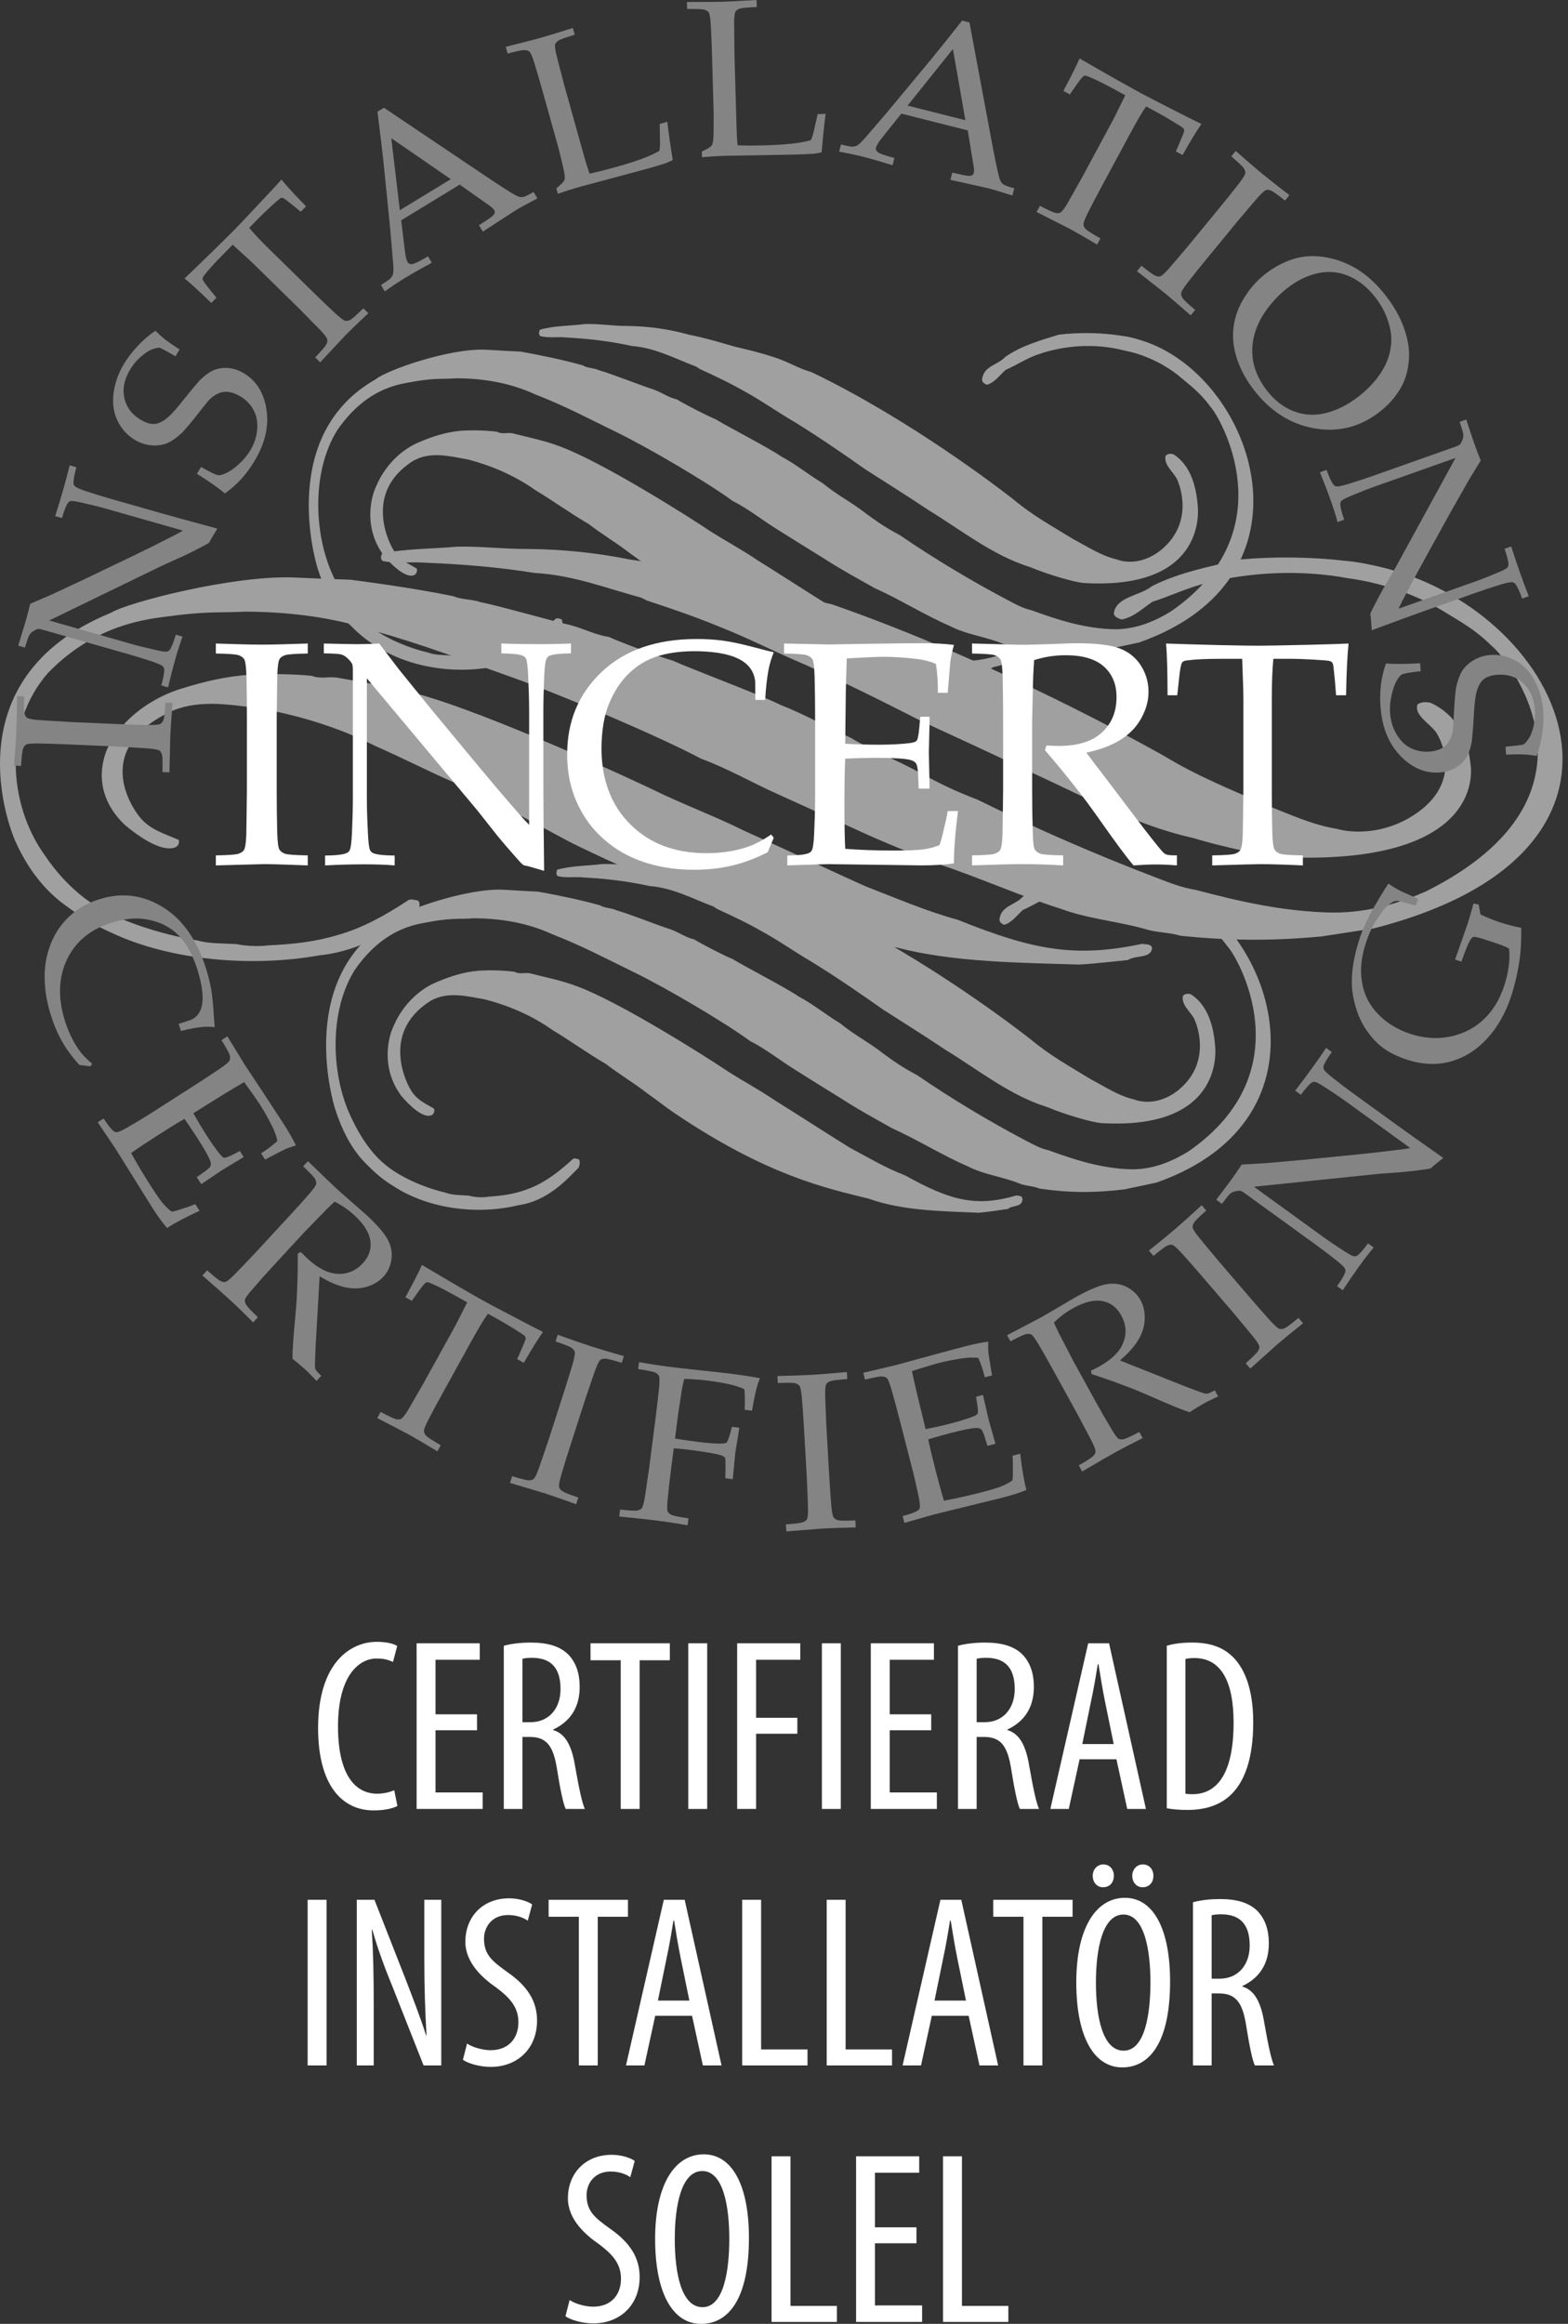 <svg width="106" height="157" viewBox="0 0 106 157" fill="none" xmlns="http://www.w3.org/2000/svg">
<rect x="0" y="0" width="106" height="157" fill="#333333" stroke="none"/>
<g id="Group">
<g id="Group_2">
<path id="Vector" d="M26.867 122.01C26.518 122.193 25.953 122.309 25.257 122.309C23.081 122.309 21.504 120.549 21.504 116.747C21.504 112.331 23.695 110.92 25.472 110.92C26.136 110.92 26.635 111.052 26.85 111.202L26.568 112.281C26.302 112.165 26.037 112.048 25.456 112.048C24.261 112.048 22.85 113.211 22.85 116.631C22.85 120.051 24.111 121.18 25.489 121.18C25.97 121.18 26.386 121.064 26.651 120.947L26.867 122.01Z" fill="white"/>
</g>
<g id="Group_3">
<path id="Vector_2" d="M32.247 116.897H29.442V121.097H32.629V122.21H28.164V111.02H32.431V112.132H29.442V115.818H32.247V116.897Z" fill="white"/>
</g>
<g id="Group_4">
<path id="Vector_3" d="M35.32 116.35H35.868C37.08 116.35 37.893 115.453 37.893 114.109C37.893 112.813 37.362 112.016 36.001 112C35.734 112 35.486 112.016 35.32 112.066V116.35ZM34.058 111.187C34.589 111.037 35.253 110.971 35.884 110.971C36.996 110.971 37.827 111.202 38.408 111.767C38.955 112.332 39.188 113.079 39.188 113.958C39.188 115.387 38.524 116.317 37.395 116.847V116.88C38.224 117.13 38.657 117.927 38.889 119.388C39.155 120.915 39.371 121.862 39.537 122.21H38.242C38.075 121.878 37.86 120.816 37.644 119.454C37.395 117.91 36.913 117.346 35.817 117.346H35.32V122.21H34.058V111.187Z" fill="white"/>
</g>
<g id="Group_5">
<path id="Vector_4" d="M41.962 112.166H39.92V111.02H45.282V112.166H43.24V122.211H41.962V112.166Z" fill="white"/>
</g>
<g id="Group_6">
<path id="Vector_5" d="M46.529 111.02H47.808V122.211H46.529V111.02Z" fill="white"/>
</g>
<g id="Group_7">
<path id="Vector_6" d="M49.834 111.02H54.101V112.132H51.113V116.051H53.902V117.13H51.113V122.21H49.834V111.02Z" fill="white"/>
</g>
<g id="Group_8">
<path id="Vector_7" d="M55.562 111.02H56.84V122.211H55.562V111.02Z" fill="white"/>
</g>
<g id="Group_9">
<path id="Vector_8" d="M62.951 116.897H60.146V121.097H63.333V122.21H58.868V111.02H63.135V112.132H60.146V115.818H62.951V116.897Z" fill="white"/>
</g>
<g id="Group_10">
<path id="Vector_9" d="M66.024 116.35H66.572C67.784 116.35 68.597 115.453 68.597 114.109C68.597 112.813 68.066 112.016 66.705 112C66.438 112 66.19 112.016 66.024 112.066V116.35ZM64.762 111.187C65.293 111.037 65.957 110.971 66.588 110.971C67.7 110.971 68.531 111.202 69.112 111.767C69.659 112.332 69.892 113.079 69.892 113.958C69.892 115.387 69.228 116.317 68.1 116.847V116.88C68.928 117.13 69.361 117.927 69.593 119.388C69.859 120.915 70.075 121.862 70.241 122.21H68.946C68.779 121.878 68.564 120.816 68.348 119.454C68.1 117.91 67.617 117.346 66.521 117.346H66.024V122.21H64.762V111.187Z" fill="white"/>
</g>
<g id="Group_11">
<path id="Vector_10" d="M75.289 117.827L74.708 114.988C74.543 114.191 74.393 113.261 74.26 112.431H74.211C74.078 113.278 73.912 114.241 73.746 114.988L73.165 117.827H75.289ZM72.983 118.857L72.252 122.21H71.006L73.563 111.02H74.974L77.466 122.21H76.203L75.473 118.857H72.983Z" fill="white"/>
</g>
<g id="Group_12">
<path id="Vector_11" d="M80.138 121.181C80.321 121.214 80.503 121.214 80.62 121.214C82.031 121.214 83.393 120.185 83.393 116.382C83.393 113.56 82.529 112.016 80.736 112.016C80.537 112.016 80.304 112.033 80.138 112.082V121.181ZM78.876 111.186C79.358 111.037 79.956 110.97 80.586 110.97C81.765 110.97 82.596 111.269 83.209 111.817C84.073 112.564 84.721 114.008 84.721 116.35C84.721 118.907 84.089 120.301 83.375 121.081C82.645 121.895 81.583 122.277 80.287 122.277C79.772 122.277 79.242 122.244 78.876 122.16V111.186Z" fill="white"/>
</g>
<g id="Group_13">
<path id="Vector_12" d="M20.797 128.348H22.076V139.539H20.797V128.348Z" fill="white"/>
</g>
<g id="Group_14">
<path id="Vector_13" d="M24.119 139.538V128.348H25.314L27.373 133.595C27.838 134.806 28.419 136.284 28.8 137.496H28.833C28.735 135.736 28.684 134.291 28.684 132.349V128.348H29.83V139.538H28.635L26.51 134.159C26.044 133.03 25.563 131.752 25.164 130.357H25.131C25.231 131.852 25.265 133.279 25.265 135.67V139.538H24.119Z" fill="white"/>
</g>
<g id="Group_15">
<path id="Vector_14" d="M31.575 138.061C31.94 138.311 32.62 138.509 33.168 138.509C34.347 138.509 35.045 137.745 35.045 136.617C35.045 135.587 34.447 134.956 33.567 134.292C32.671 133.678 31.459 132.631 31.459 131.187C31.459 129.494 32.637 128.249 34.414 128.249C35.111 128.249 35.709 128.464 35.975 128.664L35.676 129.76C35.394 129.56 34.929 129.378 34.347 129.378C33.235 129.378 32.72 130.208 32.72 130.972C32.72 132.084 33.301 132.516 34.364 133.28C35.709 134.225 36.306 135.255 36.306 136.5C36.306 138.426 34.961 139.638 33.168 139.638C32.404 139.638 31.607 139.389 31.293 139.157L31.575 138.061Z" fill="white"/>
</g>
<g id="Group_16">
<path id="Vector_15" d="M39.13 129.494H37.088V128.349H42.451V129.494H40.409V139.539H39.13V129.494Z" fill="white"/>
</g>
<g id="Group_17">
<path id="Vector_16" d="M46.602 135.156L46.021 132.316C45.855 131.519 45.705 130.59 45.572 129.759H45.523C45.39 130.606 45.224 131.569 45.058 132.316L44.477 135.156H46.602ZM44.294 136.185L43.564 139.538H42.318L44.875 128.348H46.286L48.778 139.538H47.515L46.785 136.185H44.294Z" fill="white"/>
</g>
<g id="Group_18">
<path id="Vector_17" d="M50.173 128.348H51.452V138.459H54.589V139.539H50.173V128.348Z" fill="white"/>
</g>
<g id="Group_19">
<path id="Vector_18" d="M55.887 128.348H57.165V138.459H60.303V139.539H55.887V128.348Z" fill="white"/>
</g>
<g id="Group_20">
<path id="Vector_19" d="M65.301 135.156L64.72 132.316C64.554 131.519 64.404 130.59 64.271 129.759H64.222C64.088 130.606 63.923 131.569 63.757 132.316L63.176 135.156H65.301ZM62.993 136.185L62.262 139.538H61.017L63.574 128.348H64.985L67.476 139.538H66.214L65.483 136.185H62.993Z" fill="white"/>
</g>
<g id="Group_21">
<path id="Vector_20" d="M69.188 129.494H67.145V128.349H72.509V129.494H70.466V139.539H69.188V129.494Z" fill="white"/>
</g>
<g id="Group_22">
<path id="Vector_21" d="M76.544 126.721C76.544 126.29 76.86 125.958 77.257 125.958C77.689 125.958 77.972 126.29 77.972 126.721C77.972 127.186 77.689 127.502 77.241 127.502C76.843 127.502 76.544 127.186 76.544 126.721ZM74.087 133.944C74.087 136.251 74.535 138.542 75.962 138.542C77.391 138.542 77.772 136.102 77.772 133.911C77.772 131.819 77.391 129.344 75.946 129.344C74.535 129.344 74.087 131.669 74.087 133.944ZM73.871 126.721C73.871 126.29 74.186 125.958 74.585 125.958C75.016 125.958 75.298 126.29 75.298 126.721C75.298 127.186 75.016 127.502 74.568 127.502C74.17 127.502 73.871 127.186 73.871 126.721ZM79.1 133.861C79.1 138.061 77.673 139.671 75.864 139.671C74.004 139.671 72.759 137.695 72.759 133.926C72.759 130.225 74.103 128.215 76.046 128.215C77.955 128.215 79.1 130.29 79.1 133.861Z" fill="white"/>
</g>
<g id="Group_23">
<path id="Vector_22" d="M81.909 133.678H82.457C83.669 133.678 84.482 132.782 84.482 131.437C84.482 130.142 83.95 129.345 82.589 129.329C82.323 129.329 82.075 129.345 81.909 129.395V133.678ZM80.647 128.515C81.178 128.366 81.842 128.299 82.472 128.299C83.585 128.299 84.416 128.531 84.997 129.096C85.544 129.661 85.776 130.408 85.776 131.287C85.776 132.715 85.113 133.645 83.984 134.176V134.209C84.813 134.459 85.246 135.256 85.478 136.717C85.744 138.244 85.96 139.191 86.126 139.539H84.831C84.664 139.207 84.449 138.145 84.233 136.783C83.984 135.239 83.502 134.675 82.406 134.675H81.909V139.539H80.647V128.515Z" fill="white"/>
</g>
<g id="Group_24">
<path id="Vector_23" d="M38.508 155.389C38.873 155.639 39.554 155.837 40.102 155.837C41.281 155.837 41.979 155.073 41.979 153.945C41.979 152.915 41.381 152.284 40.501 151.62C39.604 151.006 38.392 149.959 38.392 148.515C38.392 146.822 39.571 145.577 41.348 145.577C42.044 145.577 42.643 145.793 42.908 145.992L42.609 147.088C42.327 146.889 41.862 146.706 41.281 146.706C40.169 146.706 39.654 147.536 39.654 148.3C39.654 149.412 40.236 149.844 41.297 150.608C42.643 151.554 43.241 152.583 43.241 153.829C43.241 155.754 41.895 156.966 40.102 156.966C39.338 156.966 38.542 156.717 38.226 156.485L38.508 155.389Z" fill="white"/>
</g>
<g id="Group_25">
<path id="Vector_24" d="M45.616 151.272C45.616 153.58 46.065 155.871 47.493 155.871C48.92 155.871 49.302 153.431 49.302 151.239C49.302 149.148 48.92 146.673 47.476 146.673C46.065 146.673 45.616 148.998 45.616 151.272ZM50.63 151.189C50.63 155.389 49.202 157 47.393 157C45.533 157 44.288 155.024 44.288 151.256C44.288 147.553 45.633 145.544 47.576 145.544C49.484 145.544 50.63 147.619 50.63 151.189Z" fill="white"/>
</g>
<g id="Group_26">
<path id="Vector_25" d="M52.159 145.676H53.438V155.787H56.576V156.867H52.159V145.676Z" fill="white"/>
</g>
<g id="Group_27">
<path id="Vector_26" d="M61.955 151.554H59.15V155.754H62.337V156.867H57.872V145.676H62.139V146.789H59.15V150.475H61.955V151.554Z" fill="white"/>
</g>
<g id="Group_28">
<path id="Vector_27" d="M63.75 145.676H65.029V155.787H68.166V156.867H63.75V145.676Z" fill="white"/>
</g>
<g id="Group_29">
<path id="Vector_28" d="M90.996 37.895C91.874 37.971 92.827 38.179 93.726 38.403C105.849 41.57 113.313 57.517 92.846 62.727L89.332 63.266C85.986 63.579 82.996 63.558 79.772 63.212C79.1 63.003 78.338 63.009 77.667 62.837C75.701 62.249 73.551 62.091 71.719 61.399C68.814 60.483 66.091 59.236 63.278 58.322C61.401 57.556 59.573 56.838 57.787 56.002C55.999 55.203 54.218 54.403 52.477 53.606C50.779 52.846 49.176 51.908 47.388 51.255C44.613 49.772 38.027 46.969 34.514 45.723C31.278 44.583 28.587 43.543 25.284 42.619C22.559 41.708 19.601 41.336 16.552 41.323C14.936 41.405 14.248 41.293 11.908 41.57C10.755 41.776 6.793 41.791 3.237 45.473C0.2 48.935 0.547 54.339 3.017 57.765C4.609 60.152 6.419 61.156 6.419 61.156C8.037 62.197 10.798 63.105 13.304 63.531C14.152 63.748 14.686 63.717 15.99 63.783C16.617 63.919 17.469 63.953 18.143 63.87C19.758 63.789 21.236 63.648 22.814 63.174C24.491 62.707 26.101 61.816 27.594 60.819C27.774 60.716 28.042 60.8 28.265 60.846C28.443 61.035 28.35 61.359 28.215 61.534C27.221 62.225 24.969 64.201 21.544 64.55C17.005 65.354 11.524 64.894 7.553 63.023C6.241 62.435 5.541 61.987 4.408 61.156C2.76 59.962 1.699 58.338 0.999 56.743C0.694 56.037 -3.385 45.861 7.494 41.402C8.667 40.682 15.747 38.87 19.807 39.012C21.181 39.078 23.707 39.166 23.707 39.166C26.081 39.477 28.411 39.826 30.647 40.278C31.182 40.517 31.899 40.473 32.482 40.678C33.802 40.945 37.401 41.968 38.208 42.146C39.398 42.401 40.125 42.876 41.155 43.027C41.914 43.385 44.774 44.447 45.444 44.619C46.784 45.219 51.469 46.969 52.811 47.644C54.543 48.32 55.933 49.157 57.496 49.838C59.056 50.775 60.752 51.384 62.313 52.282C63.654 52.991 64.477 53.406 66.105 54.035C70.03 55.977 74.093 57.74 78.246 59.326C79.072 59.633 79.786 59.945 80.838 60.121C83.744 60.891 86.786 61.595 90.063 61.652C92.608 61.673 94.747 60.948 96.41 60.216C109.473 53.675 101.82 44.372 100.845 43.642C99.668 42.469 98.575 41.912 97.372 41.17C95.589 40.113 93.302 39.354 91.118 39.064C87.94 38.466 84.482 38.655 81.606 39.379C80.301 39.693 79.129 40.266 77.913 40.654C77.281 41.068 76.646 41.699 75.838 41.85C75.612 41.803 75.256 41.643 75.306 41.389C75.495 40.304 77.066 40.258 77.88 39.597C79.686 38.685 81.799 38.259 83.865 37.795C86.154 37.593 88.666 37.62 90.996 37.895Z" fill="#A0A0A0"/>
</g>
<g id="Group_30">
<path id="Vector_29" d="M35.616 37.086C38.028 37.106 40.324 37.346 42.56 37.797C44.307 38.049 45.961 38.407 47.662 38.765C49.139 39.006 50.661 39.282 52.091 39.63C53.524 39.942 54.774 40.537 56.205 40.815C67.33 44.683 77.481 50.395 78.697 51.072C80.993 52.469 83.201 53.328 85.522 54.366C87.127 54.975 88.629 55.711 90.377 55.997C90.377 55.997 92.626 56.725 95.199 55.295C99.048 53.093 97.432 49.977 97.071 49.46C96.63 48.858 95.59 48.315 95.821 47.596C96.048 47.42 96.407 47.401 96.722 47.485C98.597 48.361 99.248 50.064 99.41 51.636C99.41 51.636 100.748 58.491 86.738 57.911C85.66 57.869 82.575 57.2 80.652 56.614C76.492 55.685 72.964 53.612 69.222 51.962C66.926 50.843 64.582 49.784 62.261 48.708C59.632 47.364 57.001 46.059 54.323 44.859C52.492 44.094 50.752 43.189 48.923 42.459C47.026 41.673 45.492 41.153 43.74 40.575L43.338 40.377C40.969 39.737 38.735 38.848 36.138 38.709C33.765 38.325 31.298 38.118 28.791 38.018C27.804 37.943 26.814 38.085 25.876 37.904C25.697 37.75 25.745 37.571 25.835 37.392C27.454 37.056 29.204 37.088 30.864 36.935C32.389 36.888 34.046 37.098 35.616 37.086Z" fill="#A0A0A0"/>
</g>
<g id="Group_31">
<path id="Vector_30" d="M22.917 45.803C24.66 46.127 26.452 46.38 28.107 46.848C32.867 48.11 42.8 52.679 44.806 53.666C46.696 54.546 48.414 55.188 50.262 56.103C51.486 56.643 57.233 59.321 58.551 59.894C60.559 60.666 62.569 61.547 64.758 62.143C69.852 64.2 72.706 64.719 77.209 63.766C77.433 63.811 77.837 63.755 77.879 64.048C77.828 64.774 76.752 64.513 76.256 64.859C75.178 64.962 74.1 65.1 72.978 65.165C68.898 65.04 64.456 65.01 60.657 64.022C55.804 63.163 49.275 62.124 39.07 57.155C37.973 56.622 37.019 56.053 35.994 55.54C34.48 54.679 32.704 53.924 31.314 53.132C29.303 52.287 27.27 51.225 25.333 50.382C23.013 49.197 20.465 48.404 17.78 47.895C15.72 47.632 13.62 47.222 11.685 48.007C5.761 50.706 9.383 55.117 9.383 55.117C10.069 56.051 11.185 56.343 12.077 56.742C12.163 56.965 12.027 57.215 11.756 57.278C10.533 57.608 8.394 55.688 8.394 55.688C6.214 53.562 6.934 51.328 7.256 50.576C7.256 50.576 7.589 49.876 8.122 49.225C9.078 48.061 10.533 47.072 12.189 46.545C13.826 46.035 15.292 45.685 17.044 45.571C18.344 45.514 19.778 45.534 21.078 45.658C21.66 45.899 22.288 45.67 22.917 45.803Z" fill="#A0A0A0"/>
</g>
<g id="Group_32">
<path id="Vector_31" d="M77.055 59.177C77.586 59.24 78.162 59.414 78.706 59.603C86.034 62.242 90.548 75.548 78.173 79.897L76.05 80.346C74.026 80.605 72.218 80.589 70.271 80.3C69.863 80.127 69.405 80.132 68.998 79.988C67.81 79.496 66.51 79.364 65.401 78.787C63.646 78.023 61.999 76.982 60.296 76.219C59.163 75.58 58.057 74.983 56.978 74.284C55.899 73.616 54.821 72.95 53.768 72.284C52.743 71.651 51.771 70.867 50.693 70.323C49.015 69.085 45.035 66.745 42.91 65.709C40.954 64.757 39.33 63.888 37.33 63.115C35.683 62.358 33.896 62.048 32.052 62.038C31.074 62.106 30.66 62.011 29.242 62.242C28.547 62.417 26.151 62.429 24.002 65.5C22.166 68.387 22.377 72.897 23.87 75.755C24.831 77.749 25.927 78.585 25.927 78.585C26.903 79.453 28.572 80.211 30.087 80.567C30.602 80.747 30.922 80.722 31.71 80.778C32.093 80.891 32.605 80.918 33.013 80.849C33.99 80.782 34.883 80.664 35.838 80.27C36.85 79.88 37.823 79.135 38.727 78.303C38.834 78.219 38.998 78.288 39.135 78.325C39.241 78.484 39.184 78.753 39.103 78.901C38.501 79.478 37.138 81.126 35.07 81.418C32.325 82.088 29.013 81.704 26.613 80.144C25.817 79.653 25.397 79.278 24.709 78.585C23.716 77.588 23.074 76.232 22.649 74.902C22.464 74.314 20 65.823 26.574 62.105C27.285 61.504 31.565 59.992 34.02 60.109C34.849 60.164 36.378 60.239 36.378 60.239C37.812 60.498 39.221 60.787 40.574 61.167C40.896 61.365 41.33 61.328 41.68 61.502C42.478 61.722 44.656 62.575 45.141 62.723C45.862 62.936 46.303 63.334 46.925 63.46C47.384 63.757 49.112 64.642 49.516 64.787C50.326 65.286 53.16 66.745 53.971 67.31C55.018 67.874 55.859 68.573 56.803 69.138C57.747 69.921 58.77 70.43 59.712 71.18C60.525 71.772 61.023 72.117 62.008 72.642C64.379 74.263 66.835 75.736 69.345 77.057C69.847 77.313 70.277 77.574 70.913 77.721C72.671 78.365 74.511 78.951 76.49 78.998C78.031 79.014 79.323 78.409 80.329 77.798C88.225 72.341 83.599 64.582 83.008 63.97C82.298 62.994 81.638 62.528 80.909 61.911C79.83 61.029 78.45 60.396 77.128 60.154C75.207 59.655 73.117 59.813 71.378 60.416C70.591 60.677 69.881 61.155 69.144 61.481C68.763 61.825 68.379 62.351 67.89 62.476C67.756 62.439 67.539 62.306 67.567 62.093C67.684 61.189 68.635 61.148 69.127 60.597C70.215 59.838 71.494 59.481 72.744 59.094C74.129 58.924 75.645 58.949 77.055 59.177Z" fill="#A0A0A0"/>
</g>
<g id="Group_33">
<path id="Vector_32" d="M43.578 58.502C45.037 58.517 46.422 58.718 47.775 59.096C48.829 59.306 49.834 59.603 50.859 59.904C51.753 60.106 52.673 60.336 53.538 60.626C54.403 60.889 55.157 61.385 56.022 61.615C62.748 64.841 68.885 69.606 69.618 70.17C71.009 71.338 72.342 72.052 73.746 72.919C74.719 73.428 75.623 74.041 76.681 74.282C76.681 74.282 78.039 74.888 79.597 73.696C81.924 71.857 80.945 69.259 80.728 68.826C80.461 68.325 79.831 67.871 79.974 67.27C80.108 67.125 80.326 67.106 80.515 67.18C81.647 67.909 82.043 69.33 82.142 70.642C82.142 70.642 82.95 76.362 74.483 75.878C73.828 75.839 71.964 75.285 70.803 74.797C68.287 74.02 66.154 72.291 63.894 70.912C62.504 69.981 61.088 69.097 59.686 68.199C58.094 67.076 56.504 65.986 54.885 64.989C53.779 64.351 52.727 63.595 51.621 62.987C50.475 62.331 49.546 61.897 48.489 61.416L48.246 61.251C46.813 60.715 45.463 59.973 43.893 59.858C42.458 59.536 40.967 59.362 39.447 59.281C38.852 59.216 38.256 59.337 37.686 59.185C37.58 59.055 37.608 58.906 37.666 58.758C38.644 58.477 39.702 58.502 40.705 58.375C41.627 58.336 42.628 58.511 43.578 58.502Z" fill="#A0A0A0"/>
</g>
<g id="Group_34">
<path id="Vector_33" d="M35.9 65.775C36.953 66.045 38.036 66.256 39.038 66.644C41.914 67.7 47.92 71.51 49.132 72.334C50.275 73.072 51.312 73.606 52.431 74.37C53.171 74.819 56.645 77.054 57.439 77.532C58.656 78.177 59.869 78.911 61.193 79.411C64.273 81.127 65.999 81.561 68.719 80.762C68.856 80.801 69.1 80.754 69.124 80.999C69.095 81.606 68.444 81.389 68.143 81.675C67.494 81.762 66.84 81.877 66.162 81.932C63.698 81.827 61.012 81.802 58.714 80.978C55.78 80.261 51.833 79.394 45.664 75.246C45 74.804 44.425 74.329 43.805 73.9C42.888 73.18 41.817 72.55 40.974 71.89C39.76 71.186 38.532 70.3 37.361 69.596C35.958 68.606 34.418 67.945 32.795 67.521C31.548 67.301 30.278 66.959 29.112 67.613C25.528 69.867 27.718 73.547 27.718 73.547C28.134 74.326 28.805 74.57 29.346 74.903C29.399 75.088 29.316 75.296 29.152 75.35C28.415 75.626 27.12 74.024 27.12 74.024C25.805 72.248 26.237 70.386 26.432 69.758C26.432 69.758 26.632 69.174 26.956 68.631C27.533 67.659 28.415 66.833 29.413 66.394C30.405 65.968 31.291 65.675 32.349 65.581C33.135 65.533 34.002 65.549 34.789 65.654C35.137 65.856 35.521 65.663 35.9 65.775Z" fill="#A0A0A0"/>
</g>
<g id="Group_35">
<path id="Vector_34" d="M75.88 22.695C76.414 22.759 76.988 22.931 77.532 23.12C84.861 25.762 89.373 39.058 77 43.408L74.877 43.859C72.854 44.118 71.046 44.101 69.096 43.813C68.69 43.639 68.231 43.645 67.825 43.5C66.635 43.009 65.336 42.878 64.227 42.299C62.472 41.535 60.825 40.491 59.124 39.73C57.99 39.091 56.884 38.493 55.805 37.796C54.726 37.128 53.647 36.462 52.595 35.799C51.568 35.165 50.599 34.382 49.52 33.839C47.841 32.601 43.86 30.265 41.738 29.227C39.782 28.274 38.154 27.407 36.157 26.634C34.509 25.876 32.724 25.565 30.879 25.557C29.9 25.624 29.484 25.531 28.07 25.762C27.372 25.935 24.979 25.946 22.828 29.019C20.993 31.904 21.203 36.41 22.696 39.266C23.659 41.258 24.753 42.096 24.753 42.096C25.73 42.965 27.398 43.723 28.913 44.08C29.427 44.26 29.749 44.235 30.538 44.29C30.918 44.403 31.433 44.431 31.838 44.362C32.815 44.293 33.709 44.176 34.663 43.784C35.678 43.392 36.651 42.647 37.553 41.813C37.662 41.729 37.824 41.798 37.959 41.837C38.065 41.994 38.012 42.265 37.929 42.414C37.328 42.989 35.966 44.64 33.894 44.93C31.151 45.6 27.837 45.215 25.439 43.657C24.643 43.165 24.221 42.789 23.536 42.096C22.541 41.098 21.899 39.742 21.476 38.413C21.292 37.826 18.827 29.341 25.402 25.622C26.11 25.021 30.391 23.509 32.845 23.627C33.676 23.682 35.204 23.754 35.204 23.754C36.639 24.016 38.046 24.305 39.398 24.683C39.722 24.885 40.156 24.848 40.508 25.018C41.306 25.24 43.481 26.093 43.969 26.242C44.689 26.454 45.13 26.85 45.752 26.977C46.212 27.275 47.938 28.159 48.341 28.305C49.152 28.803 51.987 30.265 52.796 30.827C53.843 31.39 54.686 32.09 55.631 32.657C56.571 33.438 57.597 33.945 58.542 34.694C59.352 35.286 59.848 35.63 60.835 36.157C63.206 37.775 65.663 39.246 68.172 40.567C68.674 40.823 69.103 41.084 69.741 41.231C71.497 41.876 73.337 42.465 75.315 42.511C76.856 42.527 78.15 41.92 79.155 41.309C87.05 35.857 82.425 28.099 81.835 27.488C81.125 26.512 80.463 26.045 79.735 25.428C78.657 24.548 77.277 23.914 75.955 23.671C74.032 23.172 71.946 23.331 70.205 23.934C69.414 24.196 68.708 24.674 67.971 24.998C67.591 25.343 67.207 25.869 66.718 25.993C66.584 25.957 66.366 25.823 66.394 25.612C66.511 24.706 67.46 24.667 67.952 24.116C69.043 23.356 70.319 22.998 71.571 22.611C72.955 22.444 74.47 22.466 75.88 22.695Z" fill="#A0A0A0"/>
</g>
<g id="Group_36">
<path id="Vector_35" d="M42.402 22.022C43.86 22.038 45.248 22.239 46.599 22.617C47.656 22.825 48.657 23.123 49.684 23.424C50.576 23.625 51.498 23.857 52.365 24.146C53.227 24.407 53.983 24.904 54.848 25.135C61.573 28.36 67.71 33.121 68.445 33.688C69.833 34.854 71.168 35.568 72.572 36.434C73.543 36.943 74.45 37.554 75.505 37.797C75.505 37.797 76.865 38.402 78.421 37.209C80.747 35.373 79.772 32.777 79.554 32.345C79.287 31.843 78.657 31.39 78.797 30.791C78.934 30.646 79.152 30.627 79.341 30.699C80.475 31.428 80.87 32.848 80.966 34.158C80.966 34.158 81.777 39.874 73.306 39.39C72.654 39.353 70.79 38.797 69.628 38.31C67.113 37.534 64.98 35.807 62.717 34.43C61.329 33.499 59.912 32.615 58.512 31.719C56.921 30.597 55.329 29.508 53.71 28.508C52.603 27.871 51.553 27.114 50.447 26.506C49.3 25.85 48.373 25.417 47.313 24.934L47.069 24.771C45.638 24.234 44.287 23.493 42.716 23.376C41.282 23.056 39.793 22.882 38.274 22.8C37.679 22.736 37.083 22.857 36.513 22.703C36.407 22.576 36.435 22.425 36.49 22.277C37.47 21.996 38.525 22.023 39.528 21.895C40.452 21.856 41.453 22.03 42.402 22.022Z" fill="#A0A0A0"/>
</g>
<g id="Group_37">
<path id="Vector_36" d="M34.725 29.294C35.781 29.564 36.864 29.776 37.864 30.165C40.742 31.219 46.745 35.025 47.959 35.851C49.1 36.584 50.14 37.118 51.258 37.882C51.996 38.331 55.47 40.565 56.267 41.042C57.481 41.688 58.697 42.425 60.021 42.922C63.099 44.641 64.824 45.072 67.546 44.275C67.682 44.313 67.928 44.267 67.952 44.512C67.923 45.117 67.272 44.9 66.969 45.188C66.319 45.274 65.666 45.389 64.99 45.444C62.523 45.34 59.838 45.314 57.541 44.49C54.608 43.772 50.661 42.907 44.49 38.758C43.827 38.316 43.253 37.839 42.632 37.412C41.715 36.694 40.642 36.064 39.801 35.405C38.588 34.701 37.359 33.815 36.188 33.111C34.784 32.124 33.243 31.462 31.621 31.038C30.376 30.819 29.105 30.477 27.938 31.131C24.355 33.383 26.543 37.059 26.543 37.059C26.959 37.838 27.633 38.08 28.173 38.415C28.227 38.599 28.142 38.807 27.98 38.86C27.241 39.137 25.945 37.536 25.945 37.536C24.63 35.762 25.065 33.901 25.26 33.275C25.26 33.275 25.46 32.69 25.783 32.149C26.361 31.177 27.241 30.352 28.241 29.912C29.23 29.487 30.116 29.194 31.177 29.1C31.963 29.051 32.83 29.069 33.617 29.172C33.965 29.374 34.349 29.181 34.725 29.294Z" fill="#A0A0A0"/>
</g>
<g id="Group_38">
<path id="Vector_37" d="M20.805 57.789V58.466C19.308 58.408 18.322 58.379 17.852 58.379L14.592 58.466V57.789C15.423 57.776 15.929 57.74 16.111 57.681C16.294 57.62 16.42 57.536 16.49 57.431C16.576 57.291 16.628 56.95 16.651 56.408C16.657 56.26 16.67 55.262 16.691 53.411V48.528C16.691 47.572 16.68 46.639 16.661 45.723C16.641 45.053 16.589 44.66 16.509 44.536C16.427 44.413 16.296 44.322 16.116 44.261C15.936 44.203 15.43 44.165 14.592 44.151V43.476C15.936 43.525 16.974 43.55 17.704 43.55C18.408 43.55 19.44 43.525 20.805 43.476V44.151C19.968 44.165 19.46 44.203 19.281 44.261C19.101 44.322 18.978 44.405 18.906 44.509C18.821 44.65 18.769 44.991 18.749 45.533C18.742 45.674 18.729 46.673 18.706 48.528V53.411C18.706 54.369 18.718 55.3 18.739 56.207C18.759 56.876 18.81 57.273 18.89 57.4C18.972 57.527 19.101 57.62 19.281 57.681C19.46 57.74 19.968 57.776 20.805 57.789Z" fill="white"/>
</g>
<g id="Group_39">
<path id="Vector_38" d="M21.977 58.467V57.801C22.714 57.794 23.199 57.737 23.432 57.632C23.529 57.589 23.6 57.524 23.645 57.431C23.709 57.292 23.764 56.922 23.792 56.326C23.832 55.398 23.854 54.594 23.854 53.919V45.324C23.854 45.091 23.839 44.94 23.811 44.87C23.755 44.742 23.628 44.59 23.432 44.417C23.305 44.304 23.159 44.231 22.995 44.2C22.828 44.169 22.463 44.149 21.891 44.14V43.476C23.067 43.504 23.804 43.52 24.106 43.52C24.619 43.52 25.13 43.504 25.636 43.476C26.234 44.257 26.672 44.834 26.955 45.207L29.137 47.897L32.323 51.737C33.341 52.96 34.161 53.923 34.779 54.627C35.174 55.09 35.503 55.456 35.771 55.724V48.012C35.771 47.324 35.745 46.515 35.701 45.586C35.671 45.002 35.624 44.641 35.562 44.5C35.511 44.408 35.437 44.342 35.34 44.3C35.109 44.201 34.625 44.149 33.894 44.14V43.476C34.723 43.504 35.565 43.52 36.414 43.52C37.216 43.52 37.943 43.504 38.599 43.476V44.14C37.87 44.149 37.386 44.201 37.153 44.3C37.054 44.342 36.986 44.411 36.943 44.51C36.873 44.645 36.823 45.013 36.793 45.618C36.754 46.547 36.732 47.346 36.732 48.012V53.087C36.732 54.114 36.75 56.03 36.784 58.835L35.701 58.519L35.445 58.467C35.402 58.451 35.363 58.43 35.33 58.403C35.28 58.366 35.146 58.227 34.928 57.98C34.345 57.319 33.916 56.821 33.641 56.483L32.28 54.762L24.801 45.828V53.919C24.801 54.61 24.826 55.422 24.876 56.355C24.904 56.94 24.951 57.299 25.014 57.431C25.063 57.53 25.137 57.601 25.236 57.641C25.467 57.74 25.949 57.794 26.68 57.801V58.467C26.062 58.416 25.379 58.393 24.634 58.393C23.818 58.393 22.931 58.416 21.977 58.467Z" fill="white"/>
</g>
<g id="Group_40">
<path id="Vector_39" d="M52.128 56.377L52.307 56.599L51.895 57.58C51.073 57.993 50.268 58.295 49.48 58.48C48.691 58.667 47.834 58.761 46.908 58.761C45.816 58.761 44.803 58.622 43.869 58.348C42.934 58.075 42.117 57.683 41.416 57.173C40.718 56.663 40.147 56.091 39.703 55.458C39.26 54.826 38.923 54.139 38.691 53.399C38.457 52.655 38.342 51.842 38.342 50.953C38.342 48.712 39.124 46.855 40.69 45.381C42.255 43.907 44.39 43.171 47.096 43.171C47.737 43.171 48.33 43.208 48.873 43.282C49.419 43.356 50.083 43.496 50.869 43.702C51.65 43.91 52.132 44.032 52.307 44.066C52.152 44.453 52.036 44.834 51.961 45.206C51.847 45.803 51.771 46.496 51.727 47.284H51.063L51.052 46.039C50.98 45.35 50.601 44.837 49.907 44.499C49.215 44.162 48.202 43.993 46.864 43.993C45.864 44.007 45.018 44.137 44.321 44.377C43.626 44.621 43.014 45.003 42.483 45.529C41.952 46.05 41.517 46.716 41.179 47.523C40.841 48.328 40.67 49.339 40.662 50.555C40.662 52.684 41.312 54.399 42.615 55.696C43.914 56.994 45.634 57.641 47.772 57.641C48.734 57.641 49.626 57.509 50.453 57.242C51.013 57.058 51.571 56.771 52.128 56.377Z" fill="white"/>
</g>
<g id="Group_41">
<path id="Vector_40" d="M53.223 58.465V57.8C53.96 57.793 54.447 57.736 54.682 57.631C54.777 57.588 54.851 57.523 54.892 57.43C54.96 57.291 55.011 56.921 55.038 56.325C55.08 55.397 55.103 54.593 55.103 53.918V48.528C55.103 47.572 55.093 46.638 55.069 45.723C55.048 45.053 54.999 44.66 54.919 44.536C54.835 44.413 54.708 44.321 54.527 44.261C54.347 44.203 53.84 44.165 53.004 44.151V43.475L56.009 43.539L59.195 43.487C60.721 43.466 61.828 43.454 62.516 43.454C63.212 43.454 63.87 43.495 64.488 43.57C64.375 43.972 64.3 44.32 64.255 44.616C64.244 44.678 64.181 45.41 64.069 46.809H63.404C63.409 46.092 63.365 45.438 63.266 44.846C62.879 44.687 62.454 44.575 61.988 44.52C61.202 44.422 60.415 44.373 59.627 44.373C59.459 44.373 59.081 44.386 58.498 44.416C57.916 44.443 57.496 44.466 57.243 44.488C57.215 45.271 57.196 45.999 57.179 46.682L57.139 50.248C57.96 50.291 58.715 50.312 59.404 50.312C60.243 50.312 60.957 50.272 61.547 50.196C61.772 50.165 61.916 50.112 61.978 50.026C62.043 49.942 62.099 49.653 62.147 49.161L62.211 48.425H62.843V48.625L62.793 50.818L62.843 53.276H62.105L62.075 52.558C62.061 52.038 62.012 51.713 61.933 51.588C61.852 51.46 61.697 51.373 61.473 51.324C61.072 51.24 60.295 51.198 59.142 51.198C58.669 51.198 58.002 51.216 57.139 51.251C57.103 51.953 57.085 52.997 57.085 54.383C57.085 55.683 57.103 56.672 57.139 57.346C58.15 57.425 59.285 57.463 60.547 57.463C61.436 57.463 62.075 57.434 62.454 57.378C62.835 57.322 63.185 57.227 63.509 57.094C63.593 56.876 63.677 56.58 63.762 56.206C63.917 55.582 64.019 55.111 64.069 54.795H64.762C64.581 56.215 64.488 57.393 64.488 58.328C63.885 58.42 63.15 58.465 62.285 58.465L55.987 58.38C55.897 58.38 54.975 58.408 53.223 58.465Z" fill="white"/>
</g>
<g id="Group_42">
<path id="Vector_41" d="M65.712 44.151V43.475C65.987 43.484 66.406 43.496 66.968 43.508L68.992 43.562C69.394 43.562 70.016 43.546 70.861 43.52C71.956 43.475 72.592 43.455 72.768 43.455C74.113 43.455 75.092 43.574 75.707 43.814C76.321 44.052 76.799 44.442 77.136 44.979C77.473 45.517 77.642 46.103 77.642 46.736C77.642 47.327 77.484 47.914 77.168 48.498C76.851 49.081 76.394 49.568 75.792 49.953C75.19 50.34 74.407 50.639 73.445 50.851C73.619 51.096 74.035 51.645 74.689 52.494L77.347 55.997C78.105 56.974 78.55 57.52 78.677 57.631C78.739 57.682 78.803 57.716 78.866 57.737C78.97 57.772 79.204 57.789 79.562 57.789V58.466C79.028 58.423 78.56 58.403 78.159 58.403C77.744 58.403 77.235 58.423 76.628 58.466C76.172 57.938 75.407 56.908 74.331 55.375C73.731 54.525 73.206 53.814 72.749 53.244C72.01 52.301 71.306 51.447 70.639 50.682L70.744 50.364C71.112 50.387 71.388 50.395 71.577 50.395C72.857 50.395 73.827 50.093 74.49 49.489C75.149 48.884 75.479 48.087 75.479 47.094C75.479 46.23 75.196 45.542 74.627 45.033C74.056 44.523 73.196 44.267 72.043 44.267C71.318 44.267 70.607 44.377 69.909 44.595C69.883 44.974 69.861 45.33 69.848 45.66C69.841 45.758 69.817 46.782 69.775 48.73V53.412C69.775 54.369 69.788 55.3 69.817 56.207C69.831 56.877 69.879 57.273 69.96 57.4C70.04 57.527 70.172 57.62 70.353 57.681C70.538 57.74 71.041 57.776 71.871 57.789V58.466C70.872 58.408 69.955 58.38 69.119 58.38C68.445 58.38 67.307 58.408 65.712 58.466V57.789C66.542 57.776 67.049 57.74 67.233 57.681C67.414 57.62 67.539 57.537 67.612 57.431C67.695 57.291 67.748 56.95 67.771 56.409C67.778 56.26 67.791 55.262 67.813 53.412V48.529C67.813 47.572 67.801 46.639 67.781 45.724C67.758 45.054 67.709 44.66 67.625 44.536C67.546 44.413 67.417 44.322 67.237 44.261C67.058 44.203 66.549 44.166 65.712 44.151Z" fill="white"/>
</g>
<g id="Group_43">
<path id="Vector_42" d="M79.701 45.904L79.585 46.97H78.93C78.925 45.287 78.891 44.124 78.826 43.477C79.593 43.505 80.795 43.541 82.433 43.583C83.761 43.611 84.649 43.624 85.091 43.624C85.569 43.624 86.675 43.603 88.413 43.563C89.672 43.533 90.589 43.505 91.166 43.477C91.083 44.266 91.024 45.429 90.997 46.97H90.322L90.239 45.957C90.179 45.344 90.144 44.995 90.122 44.912C90.103 44.827 90.071 44.767 90.034 44.732C89.995 44.698 89.937 44.67 89.859 44.65C89.761 44.627 89.407 44.599 88.802 44.563C88.198 44.529 87.719 44.51 87.369 44.51H86.083C86.012 45.186 85.977 46.097 85.977 47.243V53.413C85.977 54.371 85.987 55.301 86.008 56.208C86.029 56.878 86.081 57.274 86.163 57.401C86.242 57.528 86.374 57.621 86.552 57.682C86.731 57.741 87.239 57.777 88.077 57.79V58.467C86.817 58.409 85.873 58.381 85.24 58.381C84.963 58.381 83.866 58.409 81.948 58.467V57.79C82.784 57.777 83.296 57.741 83.476 57.682C83.659 57.621 83.784 57.538 83.846 57.432C83.938 57.292 83.994 56.951 84.014 56.41C84.014 56.262 84.028 55.263 84.056 53.413V47.265C84.056 46.97 84.048 46.647 84.037 46.293L83.974 44.51H82.401C81.493 44.51 80.772 44.547 80.239 44.618C80.07 44.636 79.961 44.683 79.913 44.754C79.836 44.874 79.763 45.255 79.701 45.904Z" fill="white"/>
</g>
<g id="Group_44">
<path id="Vector_43" d="M11.188 47.464L11.662 47.485C11.578 48.615 11.527 49.359 11.512 49.715L11.455 52.181L10.982 52.162C10.999 51.536 10.991 51.153 10.955 51.014C10.919 50.874 10.866 50.775 10.794 50.721C10.698 50.651 10.461 50.602 10.082 50.57C9.979 50.558 9.28 50.515 7.984 50.438L4.563 50.289C3.893 50.259 3.236 50.24 2.596 50.227C2.127 50.222 1.848 50.249 1.759 50.307C1.67 50.365 1.602 50.459 1.554 50.593C1.506 50.728 1.463 51.112 1.426 51.746L0.953 51.724C1.032 50.71 1.083 49.926 1.107 49.374C1.131 48.842 1.148 48.06 1.158 47.027L1.632 47.048C1.614 47.679 1.623 48.063 1.659 48.199C1.696 48.337 1.749 48.433 1.821 48.489C1.916 48.557 2.153 48.608 2.532 48.64C2.63 48.65 3.33 48.694 4.629 48.772L8.052 48.92C8.722 48.949 9.374 48.97 10.011 48.982C10.48 48.986 10.76 48.959 10.851 48.902C10.943 48.845 11.012 48.749 11.06 48.615C11.108 48.481 11.15 48.097 11.188 47.464Z" fill="#848484"/>
</g>
<g id="Group_45">
<path id="Vector_44" d="M11.36 46.439L10.904 46.307C11.054 45.766 11.118 45.4 11.096 45.209C11.087 45.129 11.057 45.064 11.005 45.016C10.925 44.937 10.686 44.83 10.29 44.694C9.671 44.492 9.135 44.325 8.681 44.196L2.891 42.546C2.735 42.501 2.63 42.483 2.577 42.489C2.48 42.507 2.351 42.569 2.192 42.679C2.09 42.749 2.012 42.843 1.956 42.957C1.899 43.071 1.81 43.336 1.688 43.749L1.231 43.62C1.504 42.739 1.672 42.183 1.738 41.956C1.847 41.568 1.948 41.181 2.039 40.793C2.687 40.512 3.165 40.306 3.474 40.175L5.733 39.12L8.973 37.565C10.006 37.066 10.823 36.661 11.424 36.35C11.818 36.157 12.132 35.988 12.366 35.848L7.181 34.37C6.717 34.239 6.169 34.101 5.535 33.96C5.136 33.868 4.883 33.832 4.775 33.851C4.703 33.87 4.643 33.91 4.594 33.974C4.48 34.125 4.343 34.466 4.187 34.998L3.731 34.868C3.922 34.269 4.108 33.658 4.284 33.038C4.452 32.454 4.593 31.921 4.711 31.439L5.166 31.568C5.018 32.105 4.953 32.469 4.97 32.658C4.979 32.739 5.01 32.804 5.068 32.853C5.144 32.931 5.383 33.038 5.784 33.175C6.403 33.379 6.937 33.544 7.387 33.672L10.807 34.647C11.499 34.844 12.794 35.2 14.693 35.713L14.253 36.443L14.165 36.617C14.146 36.645 14.124 36.671 14.098 36.69C14.064 36.719 13.94 36.789 13.727 36.9C13.154 37.198 12.724 37.412 12.436 37.547L10.98 38.205L3.326 41.92L8.845 43.494C9.315 43.628 9.874 43.768 10.522 43.913C10.926 44.006 11.181 44.043 11.285 44.023C11.362 44.006 11.426 43.965 11.475 43.902C11.59 43.752 11.727 43.411 11.884 42.879L12.339 43.009C12.178 43.45 12.019 43.944 11.863 44.487C11.694 45.081 11.525 45.732 11.36 46.439Z" fill="#848484"/>
</g>
<g id="Group_46">
<path id="Vector_45" d="M15.198 33.335C14.838 33.017 14.209 32.575 13.312 32.009L13.589 31.551C14.219 31.904 14.606 32.087 14.748 32.102C14.892 32.118 15.088 32.063 15.336 31.94C15.585 31.816 15.862 31.616 16.166 31.338C16.47 31.061 16.717 30.765 16.909 30.45C17.189 29.988 17.348 29.505 17.387 28.997C17.426 28.49 17.34 28.051 17.129 27.679C16.919 27.306 16.631 27.01 16.267 26.789C15.989 26.619 15.722 26.518 15.466 26.483C15.21 26.449 14.964 26.486 14.729 26.591C14.494 26.699 14.27 26.871 14.056 27.108C13.929 27.261 13.68 27.573 13.314 28.041C12.946 28.51 12.618 28.9 12.331 29.212C11.908 29.604 11.539 29.858 11.222 29.97C10.905 30.083 10.557 30.12 10.178 30.079C9.799 30.04 9.439 29.916 9.098 29.708C8.601 29.407 8.218 28.98 7.948 28.433C7.679 27.884 7.589 27.263 7.678 26.565C7.767 25.866 8.007 25.197 8.397 24.555C8.632 24.168 8.936 23.774 9.309 23.373C9.683 22.973 10.08 22.63 10.503 22.345C10.729 22.57 10.949 22.766 11.162 22.934C11.375 23.1 11.701 23.327 12.14 23.612L11.862 24.07C11.204 23.69 10.837 23.493 10.761 23.485C10.54 23.508 10.309 23.579 10.068 23.7C9.537 24.023 9.117 24.438 8.807 24.949C8.405 25.612 8.27 26.252 8.402 26.874C8.535 27.494 8.897 27.985 9.491 28.346C9.848 28.565 10.168 28.661 10.45 28.64C10.732 28.618 11.043 28.46 11.382 28.168C11.615 27.965 11.939 27.602 12.355 27.075C12.772 26.549 13.159 26.082 13.515 25.675C13.893 25.319 14.226 25.088 14.513 24.981C14.8 24.875 15.115 24.836 15.459 24.866C15.803 24.894 16.152 25.015 16.507 25.23C17.347 25.741 17.85 26.563 18.018 27.694C18.186 28.827 17.907 29.988 17.182 31.183C16.634 32.086 15.973 32.804 15.198 33.335Z" fill="#848484"/>
</g>
<g id="Group_47">
<path id="Vector_46" d="M14.631 20.115L14.285 20.469C13.438 19.649 12.836 19.096 12.477 18.812C12.899 18.411 13.555 17.777 14.445 16.911C15.165 16.206 15.641 15.733 15.877 15.494C16.131 15.234 16.708 14.625 17.609 13.663C18.262 12.969 18.736 12.458 19.028 12.132C19.377 12.565 19.932 13.167 20.689 13.938L20.331 14.304L19.778 13.852C19.441 13.582 19.246 13.432 19.192 13.403C19.139 13.371 19.093 13.359 19.056 13.363C19.017 13.366 18.972 13.384 18.92 13.416C18.858 13.459 18.657 13.635 18.318 13.944C17.98 14.256 17.716 14.505 17.53 14.695L16.847 15.393C17.148 15.761 17.587 16.227 18.16 16.79L21.252 19.818C21.731 20.287 22.203 20.738 22.669 21.173C23.015 21.488 23.241 21.657 23.348 21.675C23.454 21.694 23.57 21.668 23.695 21.6C23.82 21.532 24.108 21.275 24.56 20.83L24.898 21.161C24.202 21.816 23.685 22.314 23.35 22.657C23.204 22.805 22.636 23.412 21.645 24.478L21.306 24.147C21.742 23.69 21.991 23.397 22.058 23.27C22.126 23.141 22.148 23.034 22.129 22.948C22.107 22.831 21.966 22.632 21.706 22.356C21.632 22.283 21.141 21.784 20.233 20.857L17.152 17.839C17.004 17.694 16.838 17.539 16.654 17.374L15.728 16.533L14.893 17.384C14.412 17.875 14.047 18.282 13.799 18.606C13.72 18.708 13.685 18.79 13.694 18.85C13.714 18.952 13.867 19.177 14.159 19.53L14.631 20.115Z" fill="#848484"/>
</g>
<g id="Group_48">
<path id="Vector_47" d="M27.03 14.202L30.473 12.105L26.452 9.337L27.03 14.202ZM26.012 19.686L25.751 19.256C26.108 19.033 26.323 18.882 26.398 18.805C26.473 18.728 26.528 18.634 26.564 18.523C26.599 18.411 26.604 18.176 26.579 17.816C26.564 17.611 26.5 16.837 26.383 15.498L25.919 10.892C25.866 10.386 25.733 9.271 25.518 7.546L25.956 7.279L32.742 11.84C33.844 12.579 34.551 13.033 34.866 13.199C35.042 13.294 35.196 13.333 35.327 13.316C35.457 13.301 35.704 13.185 36.067 12.97L36.33 13.4C35.592 13.79 35.083 14.072 34.8 14.245L32.639 15.649L32.376 15.219C32.881 14.9 33.181 14.697 33.277 14.609C33.374 14.521 33.429 14.446 33.444 14.383C33.457 14.318 33.447 14.257 33.411 14.198C33.355 14.106 33.249 14.005 33.096 13.896L31.076 12.473L27.123 14.883L27.372 16.959C27.417 17.331 27.48 17.584 27.563 17.718C27.599 17.777 27.647 17.815 27.707 17.83C27.79 17.855 27.891 17.846 28.008 17.802C28.198 17.733 28.505 17.572 28.931 17.318L29.193 17.748C28.4 18.179 27.813 18.512 27.429 18.745C26.986 19.015 26.514 19.33 26.012 19.686Z" fill="#848484"/>
</g>
<g id="Group_49">
<path id="Vector_48" d="M37.714 13.093L37.61 12.722C37.887 12.497 38.058 12.33 38.122 12.226C38.161 12.168 38.181 12.105 38.182 12.031C38.191 11.886 38.142 11.593 38.035 11.152C37.879 10.493 37.784 10.102 37.749 9.979L36.677 6.147C36.496 5.501 36.312 4.87 36.124 4.257C35.983 3.811 35.87 3.554 35.789 3.487C35.706 3.421 35.594 3.386 35.452 3.382C35.31 3.379 34.932 3.457 34.319 3.619L34.191 3.163C35.452 2.845 36.232 2.644 36.529 2.561C36.857 2.469 37.59 2.246 38.725 1.891L38.853 2.348C38.245 2.528 37.881 2.657 37.761 2.734C37.641 2.812 37.566 2.894 37.535 2.978C37.5 3.091 37.526 3.332 37.613 3.701C37.633 3.799 37.809 4.477 38.14 5.736L39.478 10.524C39.618 11.022 39.745 11.425 39.858 11.731C40.452 11.6 41.036 11.454 41.611 11.293C43.059 10.888 44.049 10.517 44.581 10.184C44.608 10.022 44.62 9.841 44.62 9.643L44.597 8.372L45.113 8.227C45.197 8.967 45.32 9.83 45.48 10.816C45.28 10.913 45.12 10.984 44.999 11.028C44.737 11.117 44.327 11.239 43.774 11.394L39.202 12.623C38.709 12.761 38.212 12.917 37.714 13.093Z" fill="#848484"/>
</g>
<g id="Group_50">
<path id="Vector_49" d="M47.458 10.623L47.447 10.239C47.771 10.086 47.976 9.967 48.063 9.88C48.114 9.835 48.15 9.777 48.168 9.706C48.212 9.568 48.236 9.271 48.239 8.817C48.246 8.141 48.248 7.739 48.244 7.611L48.131 3.632C48.111 2.962 48.085 2.305 48.05 1.666C48.021 1.198 47.974 0.922 47.911 0.838C47.847 0.753 47.746 0.691 47.61 0.653C47.473 0.615 47.087 0.601 46.452 0.609L46.438 0.136C47.74 0.133 48.545 0.127 48.854 0.118C49.195 0.108 49.96 0.069 51.146 0L51.16 0.474C50.526 0.502 50.142 0.539 50.007 0.585C49.872 0.63 49.78 0.691 49.729 0.766C49.668 0.867 49.634 1.107 49.629 1.488C49.626 1.586 49.633 2.286 49.649 3.589L49.791 8.557C49.806 9.075 49.831 9.496 49.867 9.821C50.476 9.837 51.078 9.837 51.675 9.821C53.178 9.778 54.227 9.658 54.824 9.464C54.89 9.313 54.946 9.141 54.994 8.948L55.278 7.71L55.813 7.695C55.717 8.433 55.627 9.3 55.544 10.294C55.327 10.341 55.155 10.37 55.026 10.383C54.75 10.406 54.324 10.426 53.749 10.443L49.015 10.527C48.503 10.541 47.984 10.574 47.458 10.623Z" fill="#848484"/>
</g>
<g id="Group_51">
<path id="Vector_50" d="M61.354 7.135L65.261 8.122L64.419 3.313L61.354 7.135ZM56.728 10.249L56.851 9.762C57.261 9.86 57.52 9.909 57.627 9.907C57.735 9.907 57.841 9.881 57.945 9.827C58.049 9.774 58.22 9.614 58.459 9.343C58.597 9.19 59.102 8.601 59.976 7.58L62.935 4.021C63.26 3.63 63.962 2.754 65.042 1.393L65.538 1.518L67.04 9.556C67.285 10.86 67.458 11.683 67.559 12.024C67.616 12.217 67.695 12.354 67.799 12.436C67.902 12.518 68.157 12.613 68.564 12.72L68.442 13.209C67.647 12.957 67.088 12.791 66.767 12.71L64.251 12.151L64.374 11.662C64.955 11.799 65.31 11.872 65.441 11.878C65.571 11.886 65.664 11.873 65.719 11.838C65.775 11.804 65.811 11.753 65.827 11.686C65.853 11.581 65.852 11.435 65.822 11.249L65.422 8.811L60.933 7.676L59.627 9.309C59.394 9.602 59.258 9.825 59.219 9.978C59.202 10.044 59.209 10.104 59.239 10.159C59.281 10.235 59.357 10.301 59.471 10.354C59.653 10.442 59.983 10.548 60.463 10.674L60.34 11.162C59.477 10.899 58.827 10.711 58.393 10.601C57.889 10.474 57.336 10.357 56.728 10.249Z" fill="#848484"/>
</g>
<g id="Group_52">
<path id="Vector_51" d="M72.323 6.378L71.886 6.143C72.441 5.102 72.805 4.37 72.978 3.947C73.48 4.24 74.272 4.693 75.352 5.308C76.229 5.801 76.816 6.128 77.112 6.288C77.432 6.459 78.178 6.844 79.351 7.441C80.201 7.876 80.824 8.188 81.218 8.377C80.899 8.833 80.474 9.531 79.943 10.474L79.492 10.231L79.773 9.575C79.94 9.177 80.029 8.948 80.043 8.889C80.058 8.83 80.058 8.781 80.043 8.746C80.029 8.709 80 8.671 79.955 8.63C79.896 8.583 79.671 8.438 79.279 8.2C78.886 7.962 78.573 7.778 78.338 7.653L77.479 7.191C77.208 7.583 76.881 8.133 76.5 8.84L74.447 12.65C74.129 13.24 73.826 13.819 73.538 14.387C73.331 14.807 73.232 15.071 73.244 15.178C73.255 15.285 73.312 15.389 73.411 15.489C73.511 15.591 73.838 15.796 74.392 16.106L74.168 16.522C73.346 16.037 72.724 15.679 72.301 15.451C72.118 15.354 71.375 14.977 70.076 14.323L70.299 13.906C70.861 14.196 71.212 14.356 71.353 14.384C71.494 14.412 71.604 14.405 71.68 14.363C71.788 14.307 71.939 14.118 72.133 13.792C72.183 13.7 72.526 13.089 73.165 11.96L75.211 8.164C75.31 7.982 75.412 7.778 75.52 7.557L76.071 6.433L75.021 5.869C74.416 5.545 73.923 5.308 73.542 5.159C73.423 5.112 73.334 5.1 73.278 5.126C73.187 5.173 73.012 5.384 72.755 5.761L72.323 6.378Z" fill="#848484"/>
</g>
<g id="Group_53">
<path id="Vector_52" d="M80.796 20.941L80.495 21.307C79.641 20.562 79.076 20.075 78.801 19.848L76.863 18.322L77.164 17.956C77.653 18.346 77.965 18.569 78.098 18.624C78.231 18.679 78.341 18.695 78.43 18.671C78.541 18.635 78.723 18.476 78.977 18.192C79.048 18.117 79.503 17.585 80.341 16.594L82.516 13.947C82.942 13.43 83.352 12.918 83.746 12.412C84.032 12.041 84.178 11.801 84.186 11.695C84.193 11.59 84.157 11.479 84.079 11.36C84.001 11.24 83.72 10.976 83.236 10.566L83.536 10.199C84.3 10.871 84.896 11.383 85.323 11.735C85.734 12.072 86.349 12.556 87.168 13.185L86.868 13.551C86.375 13.158 86.062 12.934 85.931 12.881C85.8 12.828 85.69 12.812 85.602 12.836C85.49 12.871 85.308 13.031 85.054 13.315C84.987 13.386 84.532 13.919 83.69 14.912L81.516 17.559C81.09 18.077 80.681 18.587 80.29 19.089C80.004 19.461 79.857 19.701 79.848 19.808C79.839 19.915 79.874 20.029 79.953 20.148C80.03 20.266 80.312 20.53 80.796 20.941Z" fill="#848484"/>
</g>
<g id="Group_54">
<path id="Vector_53" d="M87.045 19.447C86.673 19.733 86.328 20.064 86.007 20.441C85.686 20.816 85.434 21.173 85.251 21.509C84.939 22.074 84.749 22.642 84.683 23.216C84.617 23.789 84.665 24.335 84.826 24.855C84.986 25.374 85.255 25.878 85.633 26.368C86.157 27.047 86.766 27.52 87.46 27.785C88.154 28.05 88.874 28.091 89.622 27.908C90.369 27.726 91.106 27.354 91.832 26.793C92.453 26.312 92.957 25.781 93.344 25.2C93.579 24.842 93.757 24.473 93.877 24.091C93.996 23.708 94.056 23.317 94.056 22.917C94.055 22.517 93.967 22.064 93.79 21.561C93.613 21.057 93.347 20.572 92.988 20.108C92.471 19.437 91.877 18.956 91.209 18.663C90.542 18.372 89.846 18.3 89.124 18.451C88.402 18.602 87.708 18.933 87.045 19.447ZM85.543 18.505C86.16 18.028 86.807 17.688 87.485 17.483C88.163 17.281 88.89 17.248 89.666 17.39C90.443 17.532 91.163 17.814 91.829 18.237C92.494 18.657 93.118 19.247 93.701 20.003C94.238 20.699 94.636 21.403 94.893 22.112C95.152 22.823 95.272 23.476 95.254 24.071C95.238 24.667 95.133 25.208 94.94 25.694C94.798 26.059 94.584 26.429 94.298 26.801C94.012 27.174 93.664 27.519 93.254 27.835C91.937 28.852 90.473 29.221 88.861 28.94C87.249 28.661 85.881 27.792 84.758 26.337C84.246 25.674 83.87 24.979 83.626 24.251C83.382 23.522 83.303 22.808 83.39 22.11C83.477 21.408 83.721 20.738 84.121 20.099C84.522 19.46 84.995 18.927 85.543 18.505Z" fill="#848484"/>
</g>
<g id="Group_55">
<path id="Vector_54" d="M89.23 31.907L89.677 31.748C89.87 32.278 90.03 32.614 90.159 32.756C90.211 32.816 90.274 32.852 90.345 32.86C90.456 32.879 90.712 32.827 91.113 32.707C91.735 32.516 92.269 32.341 92.715 32.184L98.39 30.177C98.543 30.122 98.639 30.078 98.679 30.041C98.748 29.972 98.816 29.845 98.882 29.665C98.924 29.547 98.935 29.426 98.914 29.301C98.893 29.175 98.813 28.909 98.674 28.499L99.12 28.341C99.41 29.216 99.593 29.766 99.673 29.99C99.807 30.369 99.95 30.744 100.101 31.11C99.735 31.715 99.465 32.159 99.288 32.444L98.059 34.611L96.321 37.755C95.769 38.759 95.337 39.562 95.028 40.163C94.819 40.548 94.661 40.868 94.551 41.119L99.635 39.32C100.089 39.16 100.615 38.953 101.216 38.702C101.594 38.546 101.82 38.429 101.897 38.351C101.945 38.295 101.971 38.226 101.973 38.146C101.979 37.958 101.891 37.601 101.712 37.076L102.158 36.918C102.35 37.517 102.553 38.122 102.769 38.73C102.97 39.303 103.165 39.819 103.348 40.281L102.901 40.438C102.711 39.914 102.554 39.581 102.428 39.437C102.376 39.375 102.313 39.341 102.237 39.334C102.131 39.315 101.873 39.365 101.467 39.486C100.845 39.678 100.312 39.853 99.872 40.008L96.519 41.195C95.84 41.435 94.579 41.895 92.734 42.577L92.669 41.726L92.639 41.532C92.638 41.499 92.642 41.466 92.652 41.435C92.662 41.392 92.722 41.263 92.832 41.048C93.127 40.473 93.352 40.049 93.509 39.774L94.314 38.395L98.397 30.938L92.988 32.851C92.527 33.014 91.99 33.224 91.378 33.479C90.994 33.637 90.766 33.756 90.693 33.831C90.639 33.89 90.611 33.96 90.608 34.04C90.6 34.229 90.688 34.586 90.868 35.109L90.421 35.268C90.297 34.814 90.14 34.321 89.951 33.788C89.746 33.206 89.504 32.578 89.23 31.907Z" fill="#848484"/>
</g>
<g id="Group_56">
<path id="Vector_55" d="M93.697 44.821C94.175 44.872 94.944 44.869 96.003 44.81L96.041 45.345C95.324 45.422 94.902 45.496 94.776 45.566C94.65 45.636 94.523 45.795 94.391 46.04C94.259 46.283 94.151 46.608 94.063 47.01C93.975 47.412 93.944 47.797 93.97 48.165C94.009 48.702 94.159 49.189 94.42 49.626C94.681 50.062 95.006 50.371 95.393 50.553C95.781 50.734 96.186 50.809 96.611 50.779C96.935 50.757 97.212 50.685 97.441 50.565C97.67 50.444 97.85 50.273 97.98 50.05C98.109 49.828 98.193 49.557 98.23 49.239C98.245 49.041 98.267 48.643 98.297 48.048C98.326 47.454 98.367 46.945 98.421 46.525C98.538 45.959 98.694 45.539 98.887 45.264C99.08 44.989 99.342 44.758 99.675 44.572C100.006 44.385 100.373 44.277 100.771 44.249C101.351 44.208 101.909 44.333 102.446 44.624C102.982 44.914 103.416 45.37 103.748 45.99C104.078 46.612 104.27 47.297 104.323 48.047C104.354 48.498 104.334 48.995 104.261 49.538C104.188 50.08 104.062 50.59 103.883 51.068C103.567 51.015 103.276 50.982 103.005 50.97C102.734 50.956 102.338 50.96 101.814 50.981L101.777 50.447C102.533 50.377 102.946 50.324 103.013 50.287C103.181 50.142 103.328 49.949 103.455 49.71C103.7 49.141 103.803 48.559 103.761 47.962C103.705 47.19 103.445 46.588 102.978 46.159C102.51 45.728 101.93 45.538 101.239 45.587C100.82 45.617 100.503 45.721 100.286 45.903C100.067 46.084 99.905 46.392 99.798 46.828C99.726 47.127 99.671 47.612 99.636 48.282C99.601 48.952 99.555 49.557 99.499 50.096C99.398 50.605 99.26 50.985 99.087 51.238C98.915 51.49 98.679 51.704 98.383 51.88C98.086 52.057 97.731 52.158 97.317 52.188C96.336 52.257 95.451 51.879 94.659 51.055C93.867 50.228 93.422 49.118 93.323 47.725C93.248 46.673 93.373 45.704 93.697 44.821Z" fill="#848484"/>
</g>
<g id="Group_57">
<path id="Vector_56" d="M6.121 72.041L5.371 71.951C4.905 71.445 4.52 70.925 4.217 70.395C3.911 69.865 3.654 69.266 3.441 68.595C3.193 67.806 3.054 67.045 3.024 66.311C2.994 65.577 3.07 64.904 3.251 64.291C3.433 63.677 3.685 63.143 4.008 62.689C4.332 62.234 4.715 61.845 5.159 61.521C5.602 61.196 6.121 60.94 6.715 60.752C8.217 60.279 9.64 60.45 10.983 61.271C12.328 62.089 13.309 63.478 13.927 65.434C14.073 65.897 14.183 66.333 14.259 66.743C14.333 67.152 14.39 67.663 14.431 68.273C14.47 68.883 14.5 69.256 14.516 69.39C14.222 69.36 13.941 69.357 13.674 69.38C13.248 69.425 12.767 69.515 12.23 69.65L12.079 69.171L12.909 68.9C13.355 68.703 13.61 68.32 13.679 67.747C13.747 67.174 13.628 66.406 13.323 65.441C13.086 64.722 12.807 64.137 12.485 63.686C12.163 63.233 11.767 62.871 11.296 62.598C10.824 62.325 10.28 62.151 9.664 62.076C9.048 62.003 8.332 62.094 7.516 62.344C6.09 62.794 5.09 63.628 4.519 64.842C3.947 66.056 3.907 67.435 4.394 68.981C4.615 69.678 4.906 70.295 5.272 70.834C5.521 71.202 5.841 71.546 6.229 71.865L6.121 72.041Z" fill="#848484"/>
</g>
<g id="Group_58">
<path id="Vector_57" d="M6.605 75.822L7.005 75.566C7.31 76.035 7.542 76.324 7.699 76.433C7.764 76.479 7.832 76.499 7.904 76.49C8.015 76.483 8.253 76.375 8.617 76.168C9.183 75.843 9.664 75.554 10.063 75.3L13.245 73.264C13.809 72.901 14.357 72.542 14.888 72.184C15.274 71.917 15.486 71.735 15.525 71.638C15.565 71.539 15.567 71.422 15.528 71.285C15.491 71.147 15.305 70.809 14.971 70.27L15.371 70.015L16.561 71.958L17.894 73.971C18.53 74.937 18.988 75.641 19.27 76.081C19.555 76.526 19.8 76.96 20.008 77.384C19.724 77.464 19.487 77.547 19.295 77.631C19.252 77.646 18.793 77.882 17.92 78.34L17.649 77.916C18.076 77.649 18.443 77.371 18.753 77.085C18.69 76.778 18.58 76.465 18.425 76.147C18.162 75.607 17.868 75.085 17.546 74.582C17.478 74.475 17.315 74.24 17.06 73.879C16.805 73.516 16.62 73.258 16.505 73.104C16.033 73.381 15.593 73.643 15.186 73.891L13.069 75.208C13.375 75.752 13.67 76.243 13.951 76.683C14.293 77.218 14.608 77.659 14.894 78.007C15.003 78.14 15.096 78.211 15.171 78.219C15.247 78.228 15.44 78.154 15.752 78.001L16.214 77.761L16.473 78.165L16.354 78.242L15.036 79.037L13.604 80.002L13.302 79.529L13.713 79.237C14.016 79.031 14.188 78.879 14.229 78.781C14.27 78.68 14.261 78.549 14.198 78.387C14.083 78.099 13.791 77.587 13.32 76.851C13.127 76.55 12.845 76.131 12.47 75.591C12.039 75.835 11.415 76.218 10.596 76.742C9.827 77.235 9.25 77.62 8.866 77.898C9.233 78.573 9.673 79.311 10.187 80.113C10.551 80.682 10.827 81.077 11.014 81.299C11.204 81.521 11.403 81.708 11.614 81.863C11.777 81.835 11.986 81.777 12.242 81.69C12.674 81.552 12.995 81.438 13.202 81.35L13.489 81.801C12.576 82.221 11.842 82.607 11.29 82.962C10.988 82.612 10.661 82.159 10.307 81.607L7.778 77.559C7.74 77.5 7.349 76.921 6.605 75.822Z" fill="#848484"/>
</g>
<g id="Group_59">
<path id="Vector_58" d="M20.495 78.796L20.816 78.448C20.966 78.591 21.195 78.811 21.502 79.108L22.608 80.172C22.831 80.379 23.184 80.692 23.666 81.114C24.294 81.659 24.658 81.975 24.756 82.066C25.504 82.757 25.992 83.323 26.221 83.763C26.449 84.202 26.53 84.648 26.461 85.098C26.393 85.549 26.208 85.939 25.907 86.264C25.625 86.569 25.258 86.79 24.804 86.929C24.35 87.067 23.863 87.081 23.344 86.97C22.826 86.861 22.248 86.612 21.611 86.226C21.592 86.443 21.563 86.939 21.523 87.713L21.339 90.884C21.295 91.778 21.282 92.286 21.299 92.409C21.311 92.468 21.328 92.517 21.354 92.56C21.396 92.632 21.517 92.761 21.716 92.946L21.395 93.294C21.121 92.995 20.875 92.742 20.653 92.538C20.423 92.325 20.128 92.077 19.771 91.793C19.767 91.286 19.829 90.361 19.957 89.017C20.028 88.269 20.071 87.632 20.088 87.103C20.122 86.238 20.136 85.435 20.128 84.695L20.337 84.586C20.53 84.785 20.681 84.934 20.787 85.032C21.499 85.69 22.183 86.032 22.84 86.061C23.495 86.09 24.06 85.848 24.533 85.337C24.944 84.89 25.113 84.39 25.038 83.835C24.964 83.279 24.605 82.703 23.964 82.111C23.56 81.737 23.113 81.428 22.621 81.183C22.425 81.365 22.244 81.536 22.079 81.699C22.029 81.747 21.528 82.261 20.577 83.243L18.349 85.656C17.894 86.149 17.46 86.636 17.048 87.123C16.738 87.474 16.575 87.703 16.559 87.809C16.544 87.916 16.572 88.031 16.645 88.155C16.719 88.281 16.981 88.558 17.434 88.99L17.112 89.339C16.58 88.799 16.081 88.315 15.615 87.885C15.239 87.536 14.595 86.965 13.682 86.17L14.005 85.821C14.471 86.239 14.768 86.479 14.898 86.542C15.029 86.604 15.138 86.627 15.226 86.608C15.34 86.578 15.531 86.43 15.801 86.162C15.876 86.091 16.361 85.586 17.256 84.647L19.58 82.129C20.035 81.638 20.476 81.151 20.898 80.669C21.204 80.313 21.364 80.083 21.378 79.979C21.391 79.873 21.362 79.759 21.291 79.636C21.219 79.513 20.954 79.233 20.495 78.796Z" fill="#848484"/>
</g>
<g id="Group_60">
<path id="Vector_59" d="M27.839 87.88L27.404 87.641C27.972 86.605 28.344 85.88 28.521 85.458C29.021 85.757 29.806 86.219 30.878 86.846C31.751 87.352 32.333 87.685 32.627 87.848C32.944 88.024 33.687 88.418 34.852 89.028C35.697 89.474 36.315 89.794 36.707 89.987C36.383 90.44 35.95 91.134 35.408 92.07L34.96 91.822L35.249 91.169C35.419 90.773 35.512 90.544 35.527 90.485C35.541 90.425 35.541 90.378 35.528 90.342C35.515 90.306 35.485 90.268 35.441 90.227C35.383 90.178 35.16 90.031 34.771 89.787C34.381 89.545 34.07 89.358 33.837 89.228L32.983 88.756C32.707 89.144 32.375 89.691 31.985 90.394L29.89 94.181C29.566 94.768 29.256 95.343 28.962 95.907C28.75 96.324 28.648 96.587 28.659 96.695C28.669 96.802 28.724 96.907 28.822 97.01C28.921 97.113 29.245 97.322 29.796 97.638L29.567 98.052C28.75 97.555 28.133 97.191 27.713 96.959C27.531 96.858 26.794 96.472 25.502 95.803L25.731 95.388C26.289 95.685 26.637 95.848 26.778 95.879C26.919 95.909 27.028 95.903 27.106 95.861C27.214 95.808 27.367 95.62 27.565 95.296C27.615 95.204 27.966 94.599 28.617 93.476L30.706 89.702C30.805 89.522 30.911 89.32 31.02 89.099L31.585 87.982L30.541 87.405C29.94 87.072 29.45 86.83 29.072 86.676C28.952 86.628 28.865 86.615 28.809 86.641C28.716 86.686 28.54 86.895 28.277 87.269L27.839 87.88Z" fill="#848484"/>
</g>
<g id="Group_61">
<path id="Vector_60" d="M39.096 101.174L38.95 101.625C37.883 101.245 37.179 100.999 36.839 100.889L34.476 100.183L34.621 99.731C35.22 99.913 35.591 100.007 35.736 100.008C35.879 100.011 35.988 99.986 36.061 99.931C36.152 99.857 36.263 99.641 36.395 99.284C36.433 99.189 36.66 98.526 37.078 97.297L38.128 94.037C38.334 93.398 38.527 92.772 38.709 92.157C38.838 91.706 38.885 91.43 38.854 91.329C38.822 91.228 38.748 91.138 38.631 91.056C38.515 90.974 38.156 90.832 37.556 90.627L37.701 90.176C38.659 90.52 39.4 90.778 39.927 90.947C40.433 91.111 41.183 91.335 42.176 91.619L42.031 92.07C41.427 91.885 41.054 91.792 40.913 91.791C40.771 91.789 40.664 91.816 40.59 91.869C40.5 91.943 40.389 92.16 40.257 92.517C40.221 92.609 39.992 93.27 39.574 94.504L38.524 97.763C38.317 98.401 38.124 99.026 37.945 99.637C37.817 100.088 37.767 100.365 37.799 100.467C37.83 100.57 37.904 100.664 38.02 100.745C38.137 100.827 38.495 100.97 39.096 101.174Z" fill="#848484"/>
</g>
<g id="Group_62">
<path id="Vector_61" d="M43.138 92.496L43.198 92.026C43.998 92.163 44.678 92.269 45.238 92.34C45.635 92.391 46.347 92.472 47.375 92.58C48.404 92.691 49.099 92.768 49.458 92.814C49.843 92.865 50.196 92.913 50.515 92.962C50.834 93.01 51.122 93.061 51.378 93.113C51.192 93.512 51.013 94.244 50.839 95.306L50.34 95.242C50.368 94.644 50.359 94.179 50.317 93.851C50.052 93.727 49.721 93.618 49.322 93.525C48.923 93.432 48.456 93.35 47.922 93.283C47.389 93.213 46.832 93.171 46.253 93.157C46.188 93.416 46.135 93.66 46.095 93.889C46.073 94.02 45.988 94.579 45.839 95.563L45.631 97.19C46.221 97.281 46.743 97.355 47.197 97.413C47.87 97.501 48.41 97.537 48.821 97.525C48.977 97.52 49.081 97.492 49.134 97.442C49.186 97.392 49.26 97.192 49.36 96.841L49.481 96.393L49.982 96.457L49.711 98.125L49.535 99.932L49.035 99.867L49.041 99.39C49.05 98.849 49.045 98.557 49.023 98.514C48.99 98.439 48.897 98.376 48.742 98.321C48.449 98.22 47.771 98.1 46.708 97.963C46.333 97.915 45.946 97.875 45.547 97.843L45.356 99.327C45.271 99.992 45.198 100.642 45.138 101.277C45.089 101.744 45.089 102.024 45.139 102.12C45.188 102.216 45.278 102.293 45.41 102.353C45.543 102.412 45.921 102.487 46.543 102.577L46.483 103.046C45.816 102.927 45.148 102.824 44.482 102.738C43.885 102.662 43.011 102.566 41.859 102.453L41.919 101.984C42.541 102.052 42.923 102.077 43.065 102.052C43.208 102.028 43.309 101.982 43.371 101.916C43.447 101.827 43.517 101.595 43.581 101.219C43.602 101.117 43.703 100.425 43.889 99.14L44.325 95.743C44.411 95.078 44.486 94.426 44.552 93.789C44.596 93.322 44.593 93.041 44.543 92.948C44.493 92.855 44.404 92.779 44.274 92.72C44.145 92.661 43.766 92.586 43.138 92.496Z" fill="#848484"/>
</g>
<g id="Group_63">
<path id="Vector_62" d="M57.824 102.717L57.851 103.189C56.718 103.22 55.973 103.246 55.617 103.266L53.158 103.46L53.13 102.986C53.754 102.942 54.135 102.892 54.27 102.843C54.405 102.793 54.497 102.73 54.546 102.654C54.603 102.551 54.629 102.311 54.623 101.93C54.624 101.826 54.597 101.127 54.543 99.831L54.347 96.411C54.308 95.741 54.262 95.087 54.209 94.448C54.167 93.981 54.112 93.706 54.046 93.624C53.981 93.541 53.877 93.482 53.74 93.448C53.602 93.414 53.216 93.41 52.582 93.436L52.555 92.964C53.571 92.94 54.355 92.912 54.908 92.881C55.439 92.85 56.22 92.788 57.249 92.693L57.276 93.167C56.646 93.214 56.265 93.262 56.132 93.311C56 93.361 55.909 93.424 55.86 93.5C55.803 93.603 55.777 93.844 55.783 94.223C55.781 94.322 55.809 95.023 55.863 96.324L56.06 99.743C56.098 100.413 56.144 101.064 56.196 101.699C56.238 102.165 56.293 102.442 56.36 102.526C56.426 102.612 56.529 102.672 56.666 102.706C56.804 102.739 57.19 102.744 57.824 102.717Z" fill="#848484"/>
</g>
<g id="Group_64">
<path id="Vector_63" d="M61.139 102.884L61.02 102.426C61.561 102.281 61.908 102.151 62.06 102.037C62.124 101.989 62.165 101.93 62.179 101.861C62.207 101.752 62.179 101.491 62.095 101.081C61.964 100.443 61.84 99.894 61.722 99.437L60.782 95.778C60.615 95.128 60.444 94.497 60.268 93.88C60.136 93.43 60.03 93.171 59.95 93.103C59.868 93.035 59.757 92.998 59.615 92.991C59.472 92.983 59.093 93.055 58.476 93.204L58.358 92.744L60.577 92.22L62.906 91.583C64.022 91.28 64.833 91.064 65.34 90.934C65.851 90.804 66.34 90.705 66.808 90.641C66.795 90.934 66.799 91.186 66.82 91.394C66.821 91.439 66.901 91.949 67.064 92.921L66.576 93.047C66.456 92.557 66.308 92.122 66.133 91.739C65.82 91.703 65.489 91.708 65.139 91.758C64.543 91.84 63.956 91.955 63.379 92.103C63.254 92.136 62.981 92.217 62.557 92.346C62.134 92.474 61.831 92.57 61.649 92.632C61.763 93.167 61.876 93.666 61.984 94.13L62.574 96.552C63.187 96.431 63.745 96.306 64.252 96.175C64.866 96.016 65.384 95.856 65.803 95.692C65.964 95.63 66.059 95.565 66.092 95.497C66.123 95.427 66.114 95.22 66.064 94.876L65.982 94.362L66.446 94.243L66.481 94.378L66.826 95.88L67.294 97.541L66.752 97.681L66.603 97.198C66.502 96.848 66.411 96.636 66.329 96.567C66.247 96.495 66.12 96.463 65.947 96.474C65.637 96.491 65.059 96.609 64.213 96.827C63.867 96.916 63.38 97.053 62.751 97.241C62.848 97.725 63.018 98.44 63.26 99.381C63.487 100.266 63.672 100.933 63.816 101.385C64.573 101.247 65.411 101.06 66.334 100.823C66.989 100.655 67.451 100.515 67.719 100.405C67.987 100.295 68.228 100.164 68.443 100.013C68.465 99.85 68.476 99.632 68.473 99.363C68.477 98.909 68.469 98.569 68.45 98.345L68.969 98.211C69.082 99.211 69.221 100.027 69.385 100.663C68.958 100.841 68.426 101.01 67.791 101.174L63.155 102.312C63.088 102.33 62.416 102.52 61.139 102.884Z" fill="#848484"/>
</g>
<g id="Group_65">
<path id="Vector_64" d="M68.309 90.622L68.081 90.206C68.265 90.11 68.546 89.962 68.924 89.764L70.283 89.051C70.55 88.904 70.959 88.669 71.51 88.345C72.225 87.92 72.641 87.675 72.758 87.611C73.65 87.119 74.34 86.834 74.829 86.755C75.319 86.678 75.767 86.743 76.173 86.95C76.579 87.156 76.89 87.454 77.104 87.842C77.304 88.206 77.399 88.625 77.386 89.099C77.374 89.574 77.234 90.039 76.966 90.498C76.698 90.955 76.281 91.425 75.713 91.908C75.912 91.994 76.374 92.179 77.096 92.461L80.046 93.636C80.88 93.958 81.359 94.132 81.481 94.155C81.54 94.161 81.593 94.16 81.643 94.15C81.725 94.133 81.885 94.06 82.122 93.929L82.35 94.343C81.981 94.507 81.664 94.662 81.4 94.809C81.126 94.96 80.797 95.16 80.415 95.41C79.932 95.254 79.074 94.903 77.839 94.358C77.152 94.054 76.561 93.812 76.063 93.63C75.253 93.322 74.496 93.056 73.792 92.832L73.755 92.597C74.005 92.478 74.192 92.382 74.319 92.313C75.169 91.844 75.71 91.303 75.943 90.69C76.177 90.076 76.127 89.464 75.79 88.855C75.497 88.323 75.076 88.005 74.524 87.9C73.974 87.796 73.316 87.954 72.55 88.376C72.069 88.642 71.634 88.968 71.246 89.357C71.356 89.601 71.462 89.826 71.565 90.035C71.594 90.097 71.924 90.735 72.556 91.946L74.141 94.823C74.465 95.41 74.792 95.976 75.123 96.521C75.359 96.925 75.525 97.153 75.621 97.2C75.717 97.249 75.836 97.258 75.977 97.228C76.117 97.197 76.465 97.037 77.018 96.743L77.246 97.158C76.567 97.493 75.949 97.814 75.394 98.12C74.945 98.367 74.2 98.798 73.157 99.413L72.927 98.999C73.471 98.687 73.793 98.48 73.894 98.376C73.995 98.274 74.049 98.176 74.061 98.086C74.069 97.969 73.988 97.74 73.818 97.401C73.774 97.306 73.447 96.685 72.839 95.541L71.185 92.541C70.862 91.955 70.538 91.384 70.214 90.829C69.974 90.427 69.806 90.203 69.71 90.156C69.615 90.112 69.498 90.103 69.359 90.131C69.22 90.161 68.87 90.323 68.309 90.622Z" fill="#848484"/>
</g>
<g id="Group_66">
<path id="Vector_65" d="M87.778 89.038L88.087 89.397C87.204 90.109 86.627 90.582 86.357 90.815L84.52 92.462L84.212 92.102C84.68 91.688 84.953 91.418 85.029 91.297C85.107 91.176 85.142 91.07 85.134 90.979C85.118 90.862 84.992 90.655 84.756 90.356C84.694 90.275 84.248 89.735 83.417 88.738L81.185 86.14C80.747 85.631 80.314 85.139 79.884 84.662C79.567 84.318 79.357 84.133 79.254 84.107C79.151 84.083 79.035 84.097 78.904 84.154C78.773 84.211 78.465 84.442 77.977 84.848L77.668 84.489C78.462 83.853 79.068 83.355 79.488 82.994C79.892 82.647 80.473 82.124 81.234 81.424L81.543 81.784C81.071 82.203 80.797 82.472 80.722 82.592C80.646 82.712 80.612 82.818 80.621 82.908C80.636 83.025 80.763 83.232 80.998 83.53C81.056 83.608 81.504 84.149 82.337 85.148L84.57 87.746C85.007 88.255 85.439 88.746 85.866 89.219C86.183 89.563 86.394 89.75 86.499 89.777C86.603 89.804 86.72 89.79 86.851 89.732C86.981 89.675 87.29 89.445 87.778 89.038Z" fill="#848484"/>
</g>
<g id="Group_67">
<path id="Vector_66" d="M90.772 87.169L90.389 86.891C90.715 86.433 90.9 86.11 90.943 85.924C90.964 85.845 90.958 85.774 90.925 85.711C90.876 85.61 90.689 85.428 90.362 85.166C89.852 84.762 89.404 84.422 89.022 84.145L84.147 80.613C84.015 80.519 83.923 80.464 83.87 80.452C83.774 80.436 83.631 80.451 83.445 80.499C83.325 80.532 83.219 80.591 83.127 80.68C83.036 80.769 82.862 80.986 82.604 81.332L82.219 81.055C82.777 80.32 83.124 79.858 83.264 79.664C83.5 79.338 83.727 79.008 83.943 78.675C84.648 78.634 85.168 78.604 85.503 78.587L87.986 78.369L91.561 78.014C92.701 77.899 93.608 77.797 94.278 77.711C94.714 77.663 95.066 77.614 95.335 77.561L90.969 74.398C90.577 74.115 90.109 73.799 89.561 73.448C89.219 73.227 88.994 73.105 88.886 73.087C88.812 73.08 88.741 73.099 88.674 73.141C88.514 73.244 88.271 73.517 87.942 73.963L87.558 73.685C87.943 73.188 88.324 72.677 88.702 72.155C89.06 71.663 89.374 71.21 89.65 70.797L90.034 71.075C89.71 71.53 89.525 71.849 89.477 72.032C89.457 72.112 89.465 72.183 89.501 72.25C89.547 72.349 89.734 72.53 90.065 72.795C90.577 73.198 91.022 73.538 91.4 73.812L94.281 75.899C94.863 76.321 95.959 77.098 97.567 78.23L96.904 78.766L96.761 78.9C96.735 78.92 96.706 78.935 96.674 78.945C96.632 78.961 96.491 78.984 96.254 79.016C95.614 79.099 95.137 79.153 94.82 79.182L93.227 79.302L84.769 80.174L89.416 83.541C89.811 83.827 90.289 84.15 90.848 84.509C91.195 84.735 91.421 84.857 91.527 84.872C91.605 84.883 91.678 84.868 91.747 84.826C91.906 84.722 92.151 84.449 92.48 84.003L92.863 84.281C92.561 84.641 92.243 85.049 91.912 85.508C91.549 86.009 91.169 86.563 90.772 87.169Z" fill="#848484"/>
</g>
<g id="Group_68">
<path id="Vector_67" d="M102.84 62.684C102.846 63.539 102.812 64.226 102.739 64.746C102.61 65.662 102.418 66.509 102.164 67.283C101.779 68.453 101.227 69.425 100.503 70.196C99.78 70.969 98.954 71.478 98.026 71.724C97.1 71.969 96.116 71.921 95.075 71.579C94.16 71.279 93.441 70.845 92.919 70.278C92.395 69.711 92.015 69.094 91.777 68.424C91.541 67.754 91.41 67.12 91.389 66.522C91.355 65.611 91.537 64.554 91.93 63.353C92.119 62.792 92.373 62.22 92.691 61.638C93.01 61.055 93.398 60.407 93.856 59.693C94.07 59.848 94.285 59.982 94.501 60.099C94.718 60.215 95.172 60.422 95.863 60.722L95.711 61.185L94.897 60.961C94.773 60.925 94.673 60.899 94.597 60.879C94.52 60.86 94.413 60.861 94.276 60.883C94.062 60.964 93.838 61.132 93.604 61.385C93.251 61.844 92.989 62.23 92.818 62.546C92.647 62.863 92.484 63.254 92.332 63.721C92.016 64.683 91.933 65.578 92.081 66.406C92.23 67.235 92.598 67.947 93.188 68.54C93.777 69.136 94.492 69.57 95.332 69.845C96.256 70.148 97.156 70.21 98.033 70.03C98.911 69.85 99.662 69.468 100.286 68.885C100.912 68.301 101.379 67.537 101.69 66.589C101.837 66.143 101.939 65.698 101.995 65.255C102.053 64.811 102.059 64.421 102.013 64.087C101.84 63.98 101.547 63.859 101.135 63.723L100.355 63.467C99.942 63.331 99.692 63.275 99.607 63.298C99.521 63.32 99.429 63.426 99.329 63.613C99.228 63.803 99.05 64.254 98.794 64.966L98.366 64.826L99.193 62.471C99.344 62.01 99.483 61.533 99.607 61.043L99.96 61.107L100.082 61.779C100.564 62.005 101.017 62.187 101.438 62.325C101.86 62.462 102.326 62.582 102.84 62.684Z" fill="#848484"/>
</g>
</g>
</svg>

